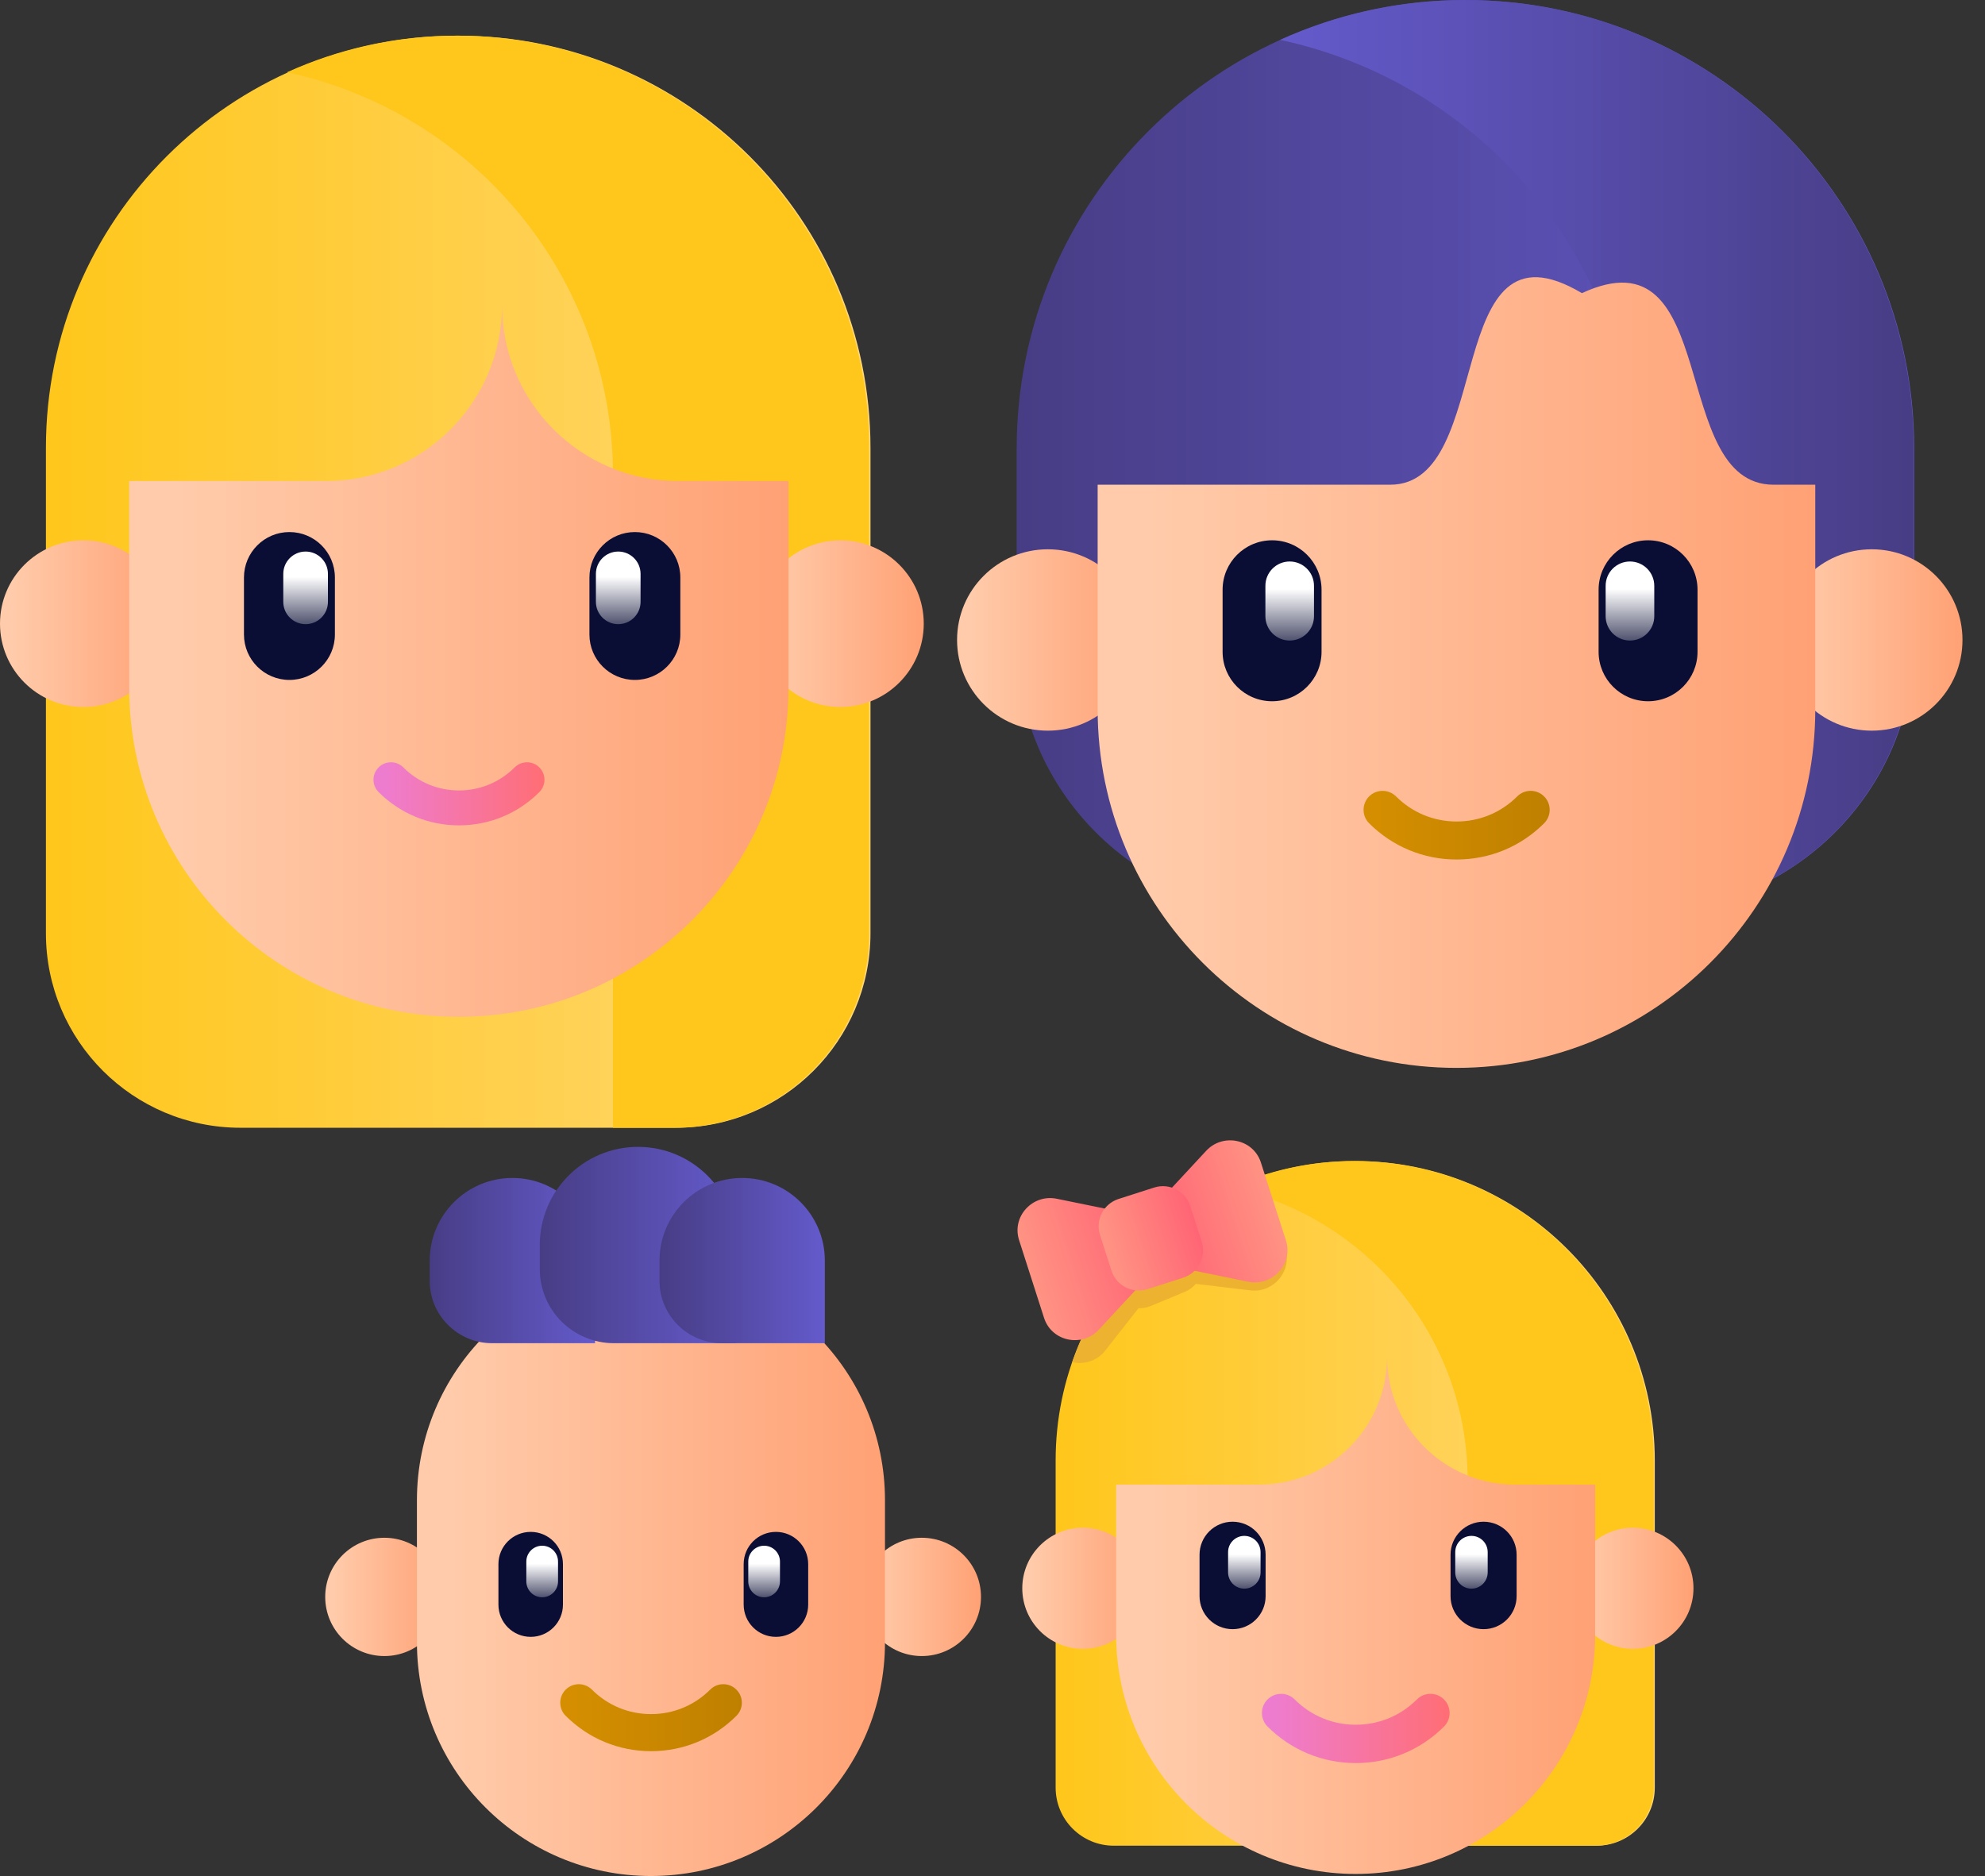 <svg width="73" height="69" viewBox="0 0 73 69" fill="none" xmlns="http://www.w3.org/2000/svg">
<rect x="0" y="0" width="73" height="69" fill="#333333" stroke="none"/>
<path d="M24.858 41.479H8.844C4.892 41.479 1.689 38.278 1.689 34.328V16.465C1.689 8.096 8.477 1.312 16.851 1.312C25.225 1.312 32.013 8.096 32.013 16.465V34.328C32.013 38.278 28.81 41.479 24.858 41.479Z" fill="url(#paint0_linear_3354_6280)"/>
<path d="M22.543 17.479C22.543 10.197 17.402 4.117 10.55 2.66C12.456 1.797 14.571 1.312 16.799 1.312C25.173 1.312 31.961 8.096 31.961 16.465V34.329C31.961 38.278 28.758 41.479 24.807 41.479H22.543V17.479H22.543Z" fill="url(#paint1_linear_3354_6280)"/>
<path d="M3.066 26.003C4.759 26.003 6.132 24.631 6.132 22.938C6.132 21.246 4.759 19.874 3.066 19.874C1.373 19.874 -6.10352e-05 21.246 -6.10352e-05 22.938C-6.10352e-05 24.631 1.373 26.003 3.066 26.003Z" fill="url(#paint2_linear_3354_6280)"/>
<path d="M30.906 26.003C32.599 26.003 33.972 24.631 33.972 22.938C33.972 21.246 32.599 19.874 30.906 19.874C29.212 19.874 27.84 21.246 27.84 22.938C27.84 24.631 29.212 26.003 30.906 26.003Z" fill="url(#paint3_linear_3354_6280)"/>
<path d="M24.94 17.692C21.363 17.692 18.463 14.793 18.463 11.218C18.463 14.793 15.563 17.692 11.986 17.692H4.751V25.283C4.751 31.974 10.179 37.399 16.874 37.399C23.57 37.399 28.998 31.974 28.998 25.283V17.692H24.94Z" fill="url(#paint4_linear_3354_6280)"/>
<path d="M10.644 25.008C9.721 25.008 8.972 24.26 8.972 23.338V21.24C8.972 20.317 9.721 19.569 10.644 19.569C11.567 19.569 12.316 20.317 12.316 21.24V23.338C12.316 24.26 11.567 25.008 10.644 25.008Z" fill="#0A0E35"/>
<path d="M11.239 22.957C10.786 22.957 10.418 22.59 10.418 22.137V21.106C10.418 20.653 10.786 20.286 11.239 20.286C11.693 20.286 12.06 20.653 12.06 21.106V22.137C12.06 22.59 11.692 22.957 11.239 22.957Z" fill="url(#paint5_linear_3354_6280)"/>
<path d="M23.348 25.008C22.425 25.008 21.677 24.26 21.677 23.338V21.24C21.677 20.317 22.425 19.569 23.348 19.569C24.272 19.569 25.02 20.317 25.02 21.24V23.338C25.02 24.26 24.272 25.008 23.348 25.008Z" fill="#0A0E35"/>
<path d="M22.736 22.957C22.283 22.957 21.915 22.59 21.915 22.137V21.106C21.915 20.653 22.283 20.286 22.736 20.286C23.19 20.286 23.557 20.653 23.557 21.106V22.137C23.557 22.59 23.189 22.957 22.736 22.957Z" fill="url(#paint6_linear_3354_6280)"/>
<path d="M16.88 30.357C15.763 30.357 14.713 29.922 13.924 29.133C13.672 28.882 13.672 28.476 13.924 28.225C14.174 27.974 14.581 27.974 14.832 28.225C15.379 28.772 16.106 29.073 16.879 29.073C17.653 29.073 18.38 28.771 18.927 28.225C19.178 27.974 19.585 27.974 19.835 28.225C20.086 28.476 20.086 28.882 19.835 29.133C19.047 29.922 17.996 30.357 16.88 30.357Z" fill="url(#paint7_linear_3354_6280)"/>
<path d="M60.443 33.534H47.342C41.846 33.534 37.39 29.081 37.39 23.588V16.492C37.391 7.384 44.779 0 53.893 0C63.007 0 70.395 7.384 70.395 16.492V23.588C70.395 29.081 65.939 33.534 60.443 33.534Z" fill="url(#paint8_linear_3354_6280)"/>
<path d="M60.129 17.596C60.129 9.67 54.534 3.052 47.076 1.467C49.151 0.527 51.452 0 53.877 0C56.48 0 58.943 0.602 61.132 1.675C64.151 3.154 66.651 5.527 68.288 8.449C69.62 10.829 70.38 13.572 70.38 16.492V23.588C70.38 29.081 65.924 33.534 60.428 33.534H60.129V17.596H60.129Z" fill="url(#paint9_linear_3354_6280)"/>
<path d="M38.534 26.874C40.377 26.874 41.871 25.38 41.871 23.538C41.871 21.696 40.377 20.203 38.534 20.203C36.691 20.203 35.197 21.696 35.197 23.538C35.197 25.38 36.691 26.874 38.534 26.874Z" fill="url(#paint10_linear_3354_6280)"/>
<path d="M68.835 26.874C70.678 26.874 72.172 25.38 72.172 23.538C72.172 21.696 70.678 20.203 68.835 20.203C66.992 20.203 65.497 21.696 65.497 23.538C65.497 25.38 66.992 26.874 68.835 26.874Z" fill="url(#paint11_linear_3354_6280)"/>
<path d="M65.225 17.828C61.332 17.828 63.329 8.396 58.176 10.782C52.988 7.691 55.02 17.828 51.126 17.828H40.367V26.09C40.367 33.373 46.275 39.277 53.563 39.277C60.85 39.277 66.758 33.373 66.758 26.09V17.828H65.225Z" fill="url(#paint12_linear_3354_6280)"/>
<path d="M46.782 25.792C45.777 25.792 44.962 24.977 44.962 23.974V21.69C44.962 20.686 45.777 19.872 46.782 19.872C47.786 19.872 48.601 20.686 48.601 21.69V23.974C48.601 24.977 47.786 25.792 46.782 25.792Z" fill="#0A0E35"/>
<path d="M47.429 23.559C46.936 23.559 46.536 23.159 46.536 22.666V21.545C46.536 21.051 46.936 20.652 47.429 20.652C47.923 20.652 48.323 21.051 48.323 21.545V22.666C48.323 23.159 47.923 23.559 47.429 23.559Z" fill="url(#paint13_linear_3354_6280)"/>
<path d="M60.609 25.792C59.604 25.792 58.79 24.977 58.79 23.974V21.69C58.79 20.686 59.605 19.872 60.609 19.872C61.614 19.872 62.428 20.686 62.428 21.69V23.974C62.428 24.977 61.614 25.792 60.609 25.792Z" fill="#0A0E35"/>
<path d="M59.943 23.559C59.449 23.559 59.049 23.159 59.049 22.666V21.545C59.049 21.051 59.449 20.652 59.943 20.652C60.436 20.652 60.837 21.051 60.837 21.545V22.666C60.837 23.159 60.436 23.559 59.943 23.559Z" fill="url(#paint14_linear_3354_6280)"/>
<path d="M53.569 31.613C52.353 31.613 51.211 31.14 50.351 30.28C50.078 30.008 50.078 29.565 50.351 29.292C50.624 29.02 51.067 29.02 51.34 29.292C51.936 29.887 52.727 30.215 53.569 30.215C54.411 30.215 55.202 29.887 55.797 29.292C56.07 29.019 56.513 29.019 56.786 29.292C57.059 29.565 57.059 30.008 56.786 30.28C55.927 31.14 54.784 31.613 53.569 31.613Z" fill="url(#paint15_linear_3354_6280)"/>
<path d="M58.718 67.885H40.959C39.779 67.885 38.822 66.928 38.822 65.749V53.713C38.822 47.633 43.754 42.703 49.839 42.703C55.923 42.703 60.856 47.633 60.856 53.713V65.749C60.856 66.928 59.899 67.885 58.718 67.885Z" fill="url(#paint16_linear_3354_6280)"/>
<path d="M53.974 54.45C53.974 49.158 50.239 44.741 45.26 43.682C46.645 43.055 48.181 42.703 49.801 42.703C55.885 42.703 60.817 47.632 60.817 53.713V65.748C60.817 66.928 59.861 67.884 58.68 67.884H53.974V54.45Z" fill="url(#paint17_linear_3354_6280)"/>
<path d="M39.823 60.644C41.053 60.644 42.051 59.647 42.051 58.417C42.051 57.187 41.053 56.19 39.823 56.19C38.592 56.19 37.595 57.187 37.595 58.417C37.595 59.647 38.592 60.644 39.823 60.644Z" fill="url(#paint18_linear_3354_6280)"/>
<path d="M60.051 60.644C61.282 60.644 62.279 59.647 62.279 58.417C62.279 57.187 61.282 56.19 60.051 56.19C58.821 56.19 57.823 57.187 57.823 58.417C57.823 59.647 58.821 60.644 60.051 60.644Z" fill="url(#paint19_linear_3354_6280)"/>
<path d="M55.716 54.604C53.117 54.604 51.01 52.498 51.01 49.901C51.01 52.499 48.903 54.604 46.304 54.604H41.047V60.12C41.047 64.982 44.991 68.924 49.855 68.924C54.72 68.924 58.664 64.982 58.664 60.12V54.604H55.716Z" fill="url(#paint20_linear_3354_6280)"/>
<path d="M45.329 59.921C44.658 59.921 44.114 59.378 44.114 58.707V57.183C44.114 56.512 44.658 55.969 45.329 55.969C46 55.969 46.544 56.512 46.544 57.183V58.707C46.544 59.378 46 59.921 45.329 59.921Z" fill="#0A0E35"/>
<path d="M45.761 58.431C45.432 58.431 45.164 58.164 45.164 57.834V57.086C45.164 56.757 45.432 56.49 45.761 56.49C46.09 56.49 46.358 56.757 46.358 57.086V57.834C46.358 58.164 46.09 58.431 45.761 58.431Z" fill="url(#paint21_linear_3354_6280)"/>
<path d="M54.56 59.921C53.889 59.921 53.345 59.378 53.345 58.707V57.183C53.345 56.512 53.889 55.969 54.56 55.969C55.231 55.969 55.775 56.512 55.775 57.183V58.707C55.775 59.378 55.231 59.921 54.56 59.921Z" fill="#0A0E35"/>
<path d="M54.115 58.431C53.785 58.431 53.518 58.164 53.518 57.834V57.086C53.518 56.757 53.785 56.49 54.115 56.49C54.444 56.49 54.711 56.757 54.711 57.086V57.834C54.711 58.164 54.444 58.431 54.115 58.431Z" fill="url(#paint22_linear_3354_6280)"/>
<path d="M49.86 64.846C48.634 64.846 47.482 64.369 46.615 63.502C46.34 63.227 46.34 62.781 46.615 62.506C46.891 62.231 47.337 62.231 47.613 62.506C48.213 63.106 49.011 63.436 49.86 63.436C50.709 63.436 51.507 63.106 52.107 62.506C52.383 62.231 52.829 62.231 53.105 62.506C53.38 62.781 53.38 63.227 53.105 63.502C52.238 64.369 51.085 64.846 49.86 64.846Z" fill="url(#paint23_linear_3354_6280)"/>
<path d="M42.309 48.038L43.58 47.51C43.739 47.444 43.873 47.343 43.977 47.221L45.98 47.46C46.867 47.566 47.565 46.693 47.245 45.859C47.241 45.848 47.237 45.837 47.233 45.826L46.193 43.321C43.031 44.429 40.529 46.937 39.43 50.101C39.859 50.199 40.34 50.063 40.648 49.672L41.868 48.116C42.015 48.122 42.165 48.097 42.309 48.038Z" fill="#EDB22F"/>
<path d="M43.772 46.707L45.907 47.143C46.782 47.322 47.55 46.51 47.301 45.653C47.297 45.642 47.294 45.63 47.29 45.619L46.372 42.761C46.369 42.75 46.365 42.739 46.361 42.728C46.065 41.885 44.967 41.672 44.359 42.326L42.877 43.923C42.583 44.24 42.483 44.691 42.615 45.102L42.871 45.901C43.004 46.312 43.348 46.62 43.772 46.707Z" fill="url(#paint24_linear_3354_6280)"/>
<path d="M41.891 47.31L40.409 48.907C39.801 49.561 38.704 49.348 38.407 48.505C38.403 48.494 38.4 48.483 38.396 48.472L37.478 45.614C37.474 45.602 37.471 45.591 37.468 45.58C37.218 44.722 37.986 43.911 38.862 44.09L40.997 44.526C41.421 44.612 41.765 44.921 41.897 45.333L42.153 46.131C42.286 46.542 42.185 46.993 41.891 47.31Z" fill="url(#paint25_linear_3354_6280)"/>
<path d="M43.511 46.995L42.201 47.415C41.646 47.593 41.052 47.288 40.874 46.733L40.454 45.424C40.276 44.87 40.581 44.276 41.136 44.098L42.446 43.678C43.001 43.5 43.595 43.805 43.773 44.36L44.193 45.669C44.371 46.223 44.066 46.817 43.511 46.995Z" fill="url(#paint26_linear_3354_6280)"/>
<path d="M14.137 60.91C15.339 60.91 16.314 59.936 16.314 58.734C16.314 57.532 15.339 56.559 14.137 56.559C12.934 56.559 11.96 57.532 11.96 58.734C11.96 59.936 12.934 60.91 14.137 60.91Z" fill="url(#paint27_linear_3354_6280)"/>
<path d="M33.9 60.91C35.102 60.91 36.077 59.936 36.077 58.734C36.077 57.532 35.102 56.559 33.9 56.559C32.698 56.559 31.723 57.532 31.723 58.734C31.723 59.936 32.698 60.91 33.9 60.91Z" fill="url(#paint28_linear_3354_6280)"/>
<path d="M23.939 46.579C19.186 46.579 15.333 50.429 15.333 55.18V55.718V59.861V60.399C15.333 65.149 19.186 69 23.939 69C28.693 69 32.546 65.149 32.546 60.399V59.861V55.718V55.18C32.546 50.429 28.692 46.579 23.939 46.579Z" fill="url(#paint29_linear_3354_6280)"/>
<path d="M19.517 60.204C18.861 60.204 18.33 59.673 18.33 59.018V57.529C18.33 56.874 18.861 56.343 19.517 56.343C20.172 56.343 20.703 56.874 20.703 57.529V59.018C20.703 59.673 20.172 60.204 19.517 60.204Z" fill="#0A0E35"/>
<path d="M19.939 58.748C19.617 58.748 19.356 58.487 19.356 58.165V57.434C19.356 57.113 19.617 56.852 19.939 56.852C20.261 56.852 20.522 57.112 20.522 57.434V58.165C20.522 58.487 20.261 58.748 19.939 58.748Z" fill="url(#paint30_linear_3354_6280)"/>
<path d="M28.535 60.204C27.88 60.204 27.349 59.673 27.349 59.018V57.529C27.349 56.874 27.88 56.343 28.535 56.343C29.19 56.343 29.722 56.874 29.722 57.529V59.018C29.722 59.673 29.19 60.204 28.535 60.204Z" fill="#0A0E35"/>
<path d="M28.101 58.748C27.779 58.748 27.518 58.487 27.518 58.165V57.434C27.518 57.113 27.779 56.852 28.101 56.852C28.422 56.852 28.684 57.112 28.684 57.434V58.165C28.683 58.487 28.422 58.748 28.101 58.748Z" fill="url(#paint31_linear_3354_6280)"/>
<path d="M23.943 64.409C22.757 64.409 21.643 63.947 20.804 63.109C20.537 62.843 20.537 62.411 20.804 62.145C21.07 61.878 21.502 61.878 21.769 62.145C22.349 62.725 23.122 63.045 23.943 63.045C24.764 63.045 25.537 62.725 26.117 62.145C26.384 61.878 26.816 61.878 27.082 62.145C27.349 62.411 27.349 62.843 27.082 63.109C26.244 63.947 25.129 64.409 23.943 64.409Z" fill="url(#paint32_linear_3354_6280)"/>
<path d="M21.883 49.403H18.097C16.83 49.403 15.803 48.376 15.803 47.11V46.365C15.803 44.686 17.164 43.326 18.843 43.326C20.522 43.326 21.883 44.686 21.883 46.365V49.403H21.883Z" fill="url(#paint33_linear_3354_6280)"/>
<path d="M27.076 49.403H22.578C21.071 49.403 19.851 48.183 19.851 46.678V45.792C19.851 43.798 21.468 42.182 23.463 42.182C25.459 42.182 27.076 43.798 27.076 45.792V49.403H27.076Z" fill="url(#paint34_linear_3354_6280)"/>
<path d="M30.334 49.403H26.548C25.281 49.403 24.254 48.376 24.254 47.11V46.365C24.254 44.686 25.615 43.326 27.294 43.326C28.973 43.326 30.334 44.686 30.334 46.365V49.403H30.334Z" fill="url(#paint35_linear_3354_6280)"/>
<defs>
<linearGradient id="paint0_linear_3354_6280" x1="1.689" y1="21.395" x2="32.013" y2="21.395" gradientUnits="userSpaceOnUse">
<stop stop-color="#FFC71B"/>
<stop offset="1" stop-color="#FFD775"/>
</linearGradient>
<linearGradient id="paint1_linear_3354_6280" x1="31.961" y1="21.395" x2="10.55" y2="21.395" gradientUnits="userSpaceOnUse">
<stop stop-color="#FFC71B"/>
<stop offset="1" stop-color="#FFC71B"/>
</linearGradient>
<linearGradient id="paint2_linear_3354_6280" x1="-6.10352e-05" y1="22.938" x2="6.132" y2="22.938" gradientUnits="userSpaceOnUse">
<stop offset="0.07" stop-color="#FFCBAA"/>
<stop offset="1" stop-color="#FFA175"/>
</linearGradient>
<linearGradient id="paint3_linear_3354_6280" x1="27.84" y1="22.938" x2="33.972" y2="22.938" gradientUnits="userSpaceOnUse">
<stop offset="0.07" stop-color="#FFCBAA"/>
<stop offset="1" stop-color="#FFA175"/>
</linearGradient>
<linearGradient id="paint4_linear_3354_6280" x1="4.751" y1="24.308" x2="28.998" y2="24.308" gradientUnits="userSpaceOnUse">
<stop offset="0.07" stop-color="#FFCBAA"/>
<stop offset="1" stop-color="#FFA175"/>
</linearGradient>
<linearGradient id="paint5_linear_3354_6280" x1="11.239" y1="21.037" x2="11.239" y2="23.655" gradientUnits="userSpaceOnUse">
<stop offset="0.07" stop-color="white"/>
<stop offset="1" stop-color="white" stop-opacity="0"/>
</linearGradient>
<linearGradient id="paint6_linear_3354_6280" x1="22.736" y1="21.037" x2="22.736" y2="23.655" gradientUnits="userSpaceOnUse">
<stop offset="0.07" stop-color="white"/>
<stop offset="1" stop-color="white" stop-opacity="0"/>
</linearGradient>
<linearGradient id="paint7_linear_3354_6280" x1="13.736" y1="29.197" x2="20.024" y2="29.197" gradientUnits="userSpaceOnUse">
<stop offset="0.07" stop-color="#EE7CCE"/>
<stop offset="1" stop-color="#FF6E75"/>
</linearGradient>
<linearGradient id="paint8_linear_3354_6280" x1="37.39" y1="16.767" x2="70.395" y2="16.767" gradientUnits="userSpaceOnUse">
<stop stop-color="#473D85"/>
<stop offset="0.997" stop-color="#645ACB"/>
</linearGradient>
<linearGradient id="paint9_linear_3354_6280" x1="70.38" y1="16.767" x2="47.076" y2="16.767" gradientUnits="userSpaceOnUse">
<stop offset="0" stop-color="#473D85"/>
<stop offset="1" stop-color="#645ACB"/>
</linearGradient>
<linearGradient id="paint10_linear_3354_6280" x1="35.197" y1="23.538" x2="41.871" y2="23.538" gradientUnits="userSpaceOnUse">
<stop offset="0.07" stop-color="#FFCBAA"/>
<stop offset="1" stop-color="#FFA175"/>
</linearGradient>
<linearGradient id="paint11_linear_3354_6280" x1="65.498" y1="23.538" x2="72.172" y2="23.538" gradientUnits="userSpaceOnUse">
<stop offset="0.07" stop-color="#FFCBAA"/>
<stop offset="1" stop-color="#FFA175"/>
</linearGradient>
<linearGradient id="paint12_linear_3354_6280" x1="40.368" y1="24.737" x2="66.758" y2="24.737" gradientUnits="userSpaceOnUse">
<stop offset="0.07" stop-color="#FFCBAA"/>
<stop offset="1" stop-color="#FFA175"/>
</linearGradient>
<linearGradient id="paint13_linear_3354_6280" x1="47.429" y1="21.469" x2="47.429" y2="24.318" gradientUnits="userSpaceOnUse">
<stop offset="0.07" stop-color="white"/>
<stop offset="1" stop-color="white" stop-opacity="0"/>
</linearGradient>
<linearGradient id="paint14_linear_3354_6280" x1="59.943" y1="21.469" x2="59.943" y2="24.318" gradientUnits="userSpaceOnUse">
<stop offset="0.07" stop-color="white"/>
<stop offset="1" stop-color="white" stop-opacity="0"/>
</linearGradient>
<linearGradient id="paint15_linear_3354_6280" x1="50.146" y1="30.35" x2="56.991" y2="30.35" gradientUnits="userSpaceOnUse">
<stop offset="0.072" stop-color="#D48E00"/>
<stop offset="1" stop-color="#BF8000"/>
</linearGradient>
<linearGradient id="paint16_linear_3354_6280" x1="38.822" y1="55.294" x2="60.856" y2="55.294" gradientUnits="userSpaceOnUse">
<stop stop-color="#FFC71B"/>
<stop offset="1" stop-color="#FFD775"/>
</linearGradient>
<linearGradient id="paint17_linear_3354_6280" x1="60.818" y1="55.294" x2="45.26" y2="55.294" gradientUnits="userSpaceOnUse">
<stop stop-color="#FFC71B"/>
<stop offset="1" stop-color="#FFC71B"/>
</linearGradient>
<linearGradient id="paint18_linear_3354_6280" x1="37.594" y1="58.417" x2="42.05" y2="58.417" gradientUnits="userSpaceOnUse">
<stop offset="0.07" stop-color="#FFCBAA"/>
<stop offset="1" stop-color="#FFA175"/>
</linearGradient>
<linearGradient id="paint19_linear_3354_6280" x1="57.823" y1="58.417" x2="62.279" y2="58.417" gradientUnits="userSpaceOnUse">
<stop offset="0.07" stop-color="#FFCBAA"/>
<stop offset="1" stop-color="#FFA175"/>
</linearGradient>
<linearGradient id="paint20_linear_3354_6280" x1="41.047" y1="59.412" x2="58.665" y2="59.412" gradientUnits="userSpaceOnUse">
<stop offset="0.07" stop-color="#FFCBAA"/>
<stop offset="1" stop-color="#FFA175"/>
</linearGradient>
<linearGradient id="paint21_linear_3354_6280" x1="45.761" y1="57.036" x2="45.761" y2="58.938" gradientUnits="userSpaceOnUse">
<stop offset="0.07" stop-color="white"/>
<stop offset="1" stop-color="white" stop-opacity="0"/>
</linearGradient>
<linearGradient id="paint22_linear_3354_6280" x1="54.115" y1="57.036" x2="54.115" y2="58.938" gradientUnits="userSpaceOnUse">
<stop offset="0.07" stop-color="white"/>
<stop offset="1" stop-color="white" stop-opacity="0"/>
</linearGradient>
<linearGradient id="paint23_linear_3354_6280" x1="46.409" y1="63.573" x2="53.311" y2="63.573" gradientUnits="userSpaceOnUse">
<stop offset="0.07" stop-color="#EE7CCE"/>
<stop offset="1" stop-color="#FF6E75"/>
</linearGradient>
<linearGradient id="paint24_linear_3354_6280" x1="46.837" y1="44.189" x2="42.749" y2="45.502" gradientUnits="userSpaceOnUse">
<stop stop-color="#FF9383"/>
<stop offset="1" stop-color="#FF6575"/>
</linearGradient>
<linearGradient id="paint25_linear_3354_6280" x1="37.94" y1="47.044" x2="42.028" y2="45.731" gradientUnits="userSpaceOnUse">
<stop stop-color="#FF9383"/>
<stop offset="1" stop-color="#FF6575"/>
</linearGradient>
<linearGradient id="paint26_linear_3354_6280" x1="40.666" y1="46.08" x2="43.985" y2="45.014" gradientUnits="userSpaceOnUse">
<stop offset="0.03" stop-color="#FF9383"/>
<stop offset="1" stop-color="#FF6575"/>
</linearGradient>
<linearGradient id="paint27_linear_3354_6280" x1="11.96" y1="58.734" x2="16.314" y2="58.734" gradientUnits="userSpaceOnUse">
<stop offset="0.07" stop-color="#FFCBAA"/>
<stop offset="1" stop-color="#FFA175"/>
</linearGradient>
<linearGradient id="paint28_linear_3354_6280" x1="31.723" y1="58.734" x2="36.077" y2="58.734" gradientUnits="userSpaceOnUse">
<stop offset="0.07" stop-color="#FFCBAA"/>
<stop offset="1" stop-color="#FFA175"/>
</linearGradient>
<linearGradient id="paint29_linear_3354_6280" x1="15.333" y1="57.789" x2="32.546" y2="57.789" gradientUnits="userSpaceOnUse">
<stop offset="0.07" stop-color="#FFCBAA"/>
<stop offset="1" stop-color="#FFA175"/>
</linearGradient>
<linearGradient id="paint30_linear_3354_6280" x1="19.939" y1="57.385" x2="19.939" y2="59.243" gradientUnits="userSpaceOnUse">
<stop offset="0.07" stop-color="white"/>
<stop offset="1" stop-color="white" stop-opacity="0"/>
</linearGradient>
<linearGradient id="paint31_linear_3354_6280" x1="28.101" y1="57.385" x2="28.101" y2="59.243" gradientUnits="userSpaceOnUse">
<stop offset="0.07" stop-color="white"/>
<stop offset="1" stop-color="white" stop-opacity="0"/>
</linearGradient>
<linearGradient id="paint32_linear_3354_6280" x1="20.604" y1="63.177" x2="27.282" y2="63.177" gradientUnits="userSpaceOnUse">
<stop offset="0.072" stop-color="#D48E00"/>
<stop offset="1" stop-color="#BF8000"/>
</linearGradient>
<linearGradient id="paint33_linear_3354_6280" x1="15.803" y1="46.365" x2="21.883" y2="46.365" gradientUnits="userSpaceOnUse">
<stop stop-color="#473D85"/>
<stop offset="0.997" stop-color="#645ACB"/>
</linearGradient>
<linearGradient id="paint34_linear_3354_6280" x1="19.851" y1="45.792" x2="27.076" y2="45.792" gradientUnits="userSpaceOnUse">
<stop stop-color="#473D85"/>
<stop offset="0.997" stop-color="#645ACB"/>
</linearGradient>
<linearGradient id="paint35_linear_3354_6280" x1="24.254" y1="46.365" x2="30.334" y2="46.365" gradientUnits="userSpaceOnUse">
<stop stop-color="#473D85"/>
<stop offset="0.997" stop-color="#645ACB"/>
</linearGradient>
</defs>
</svg>
